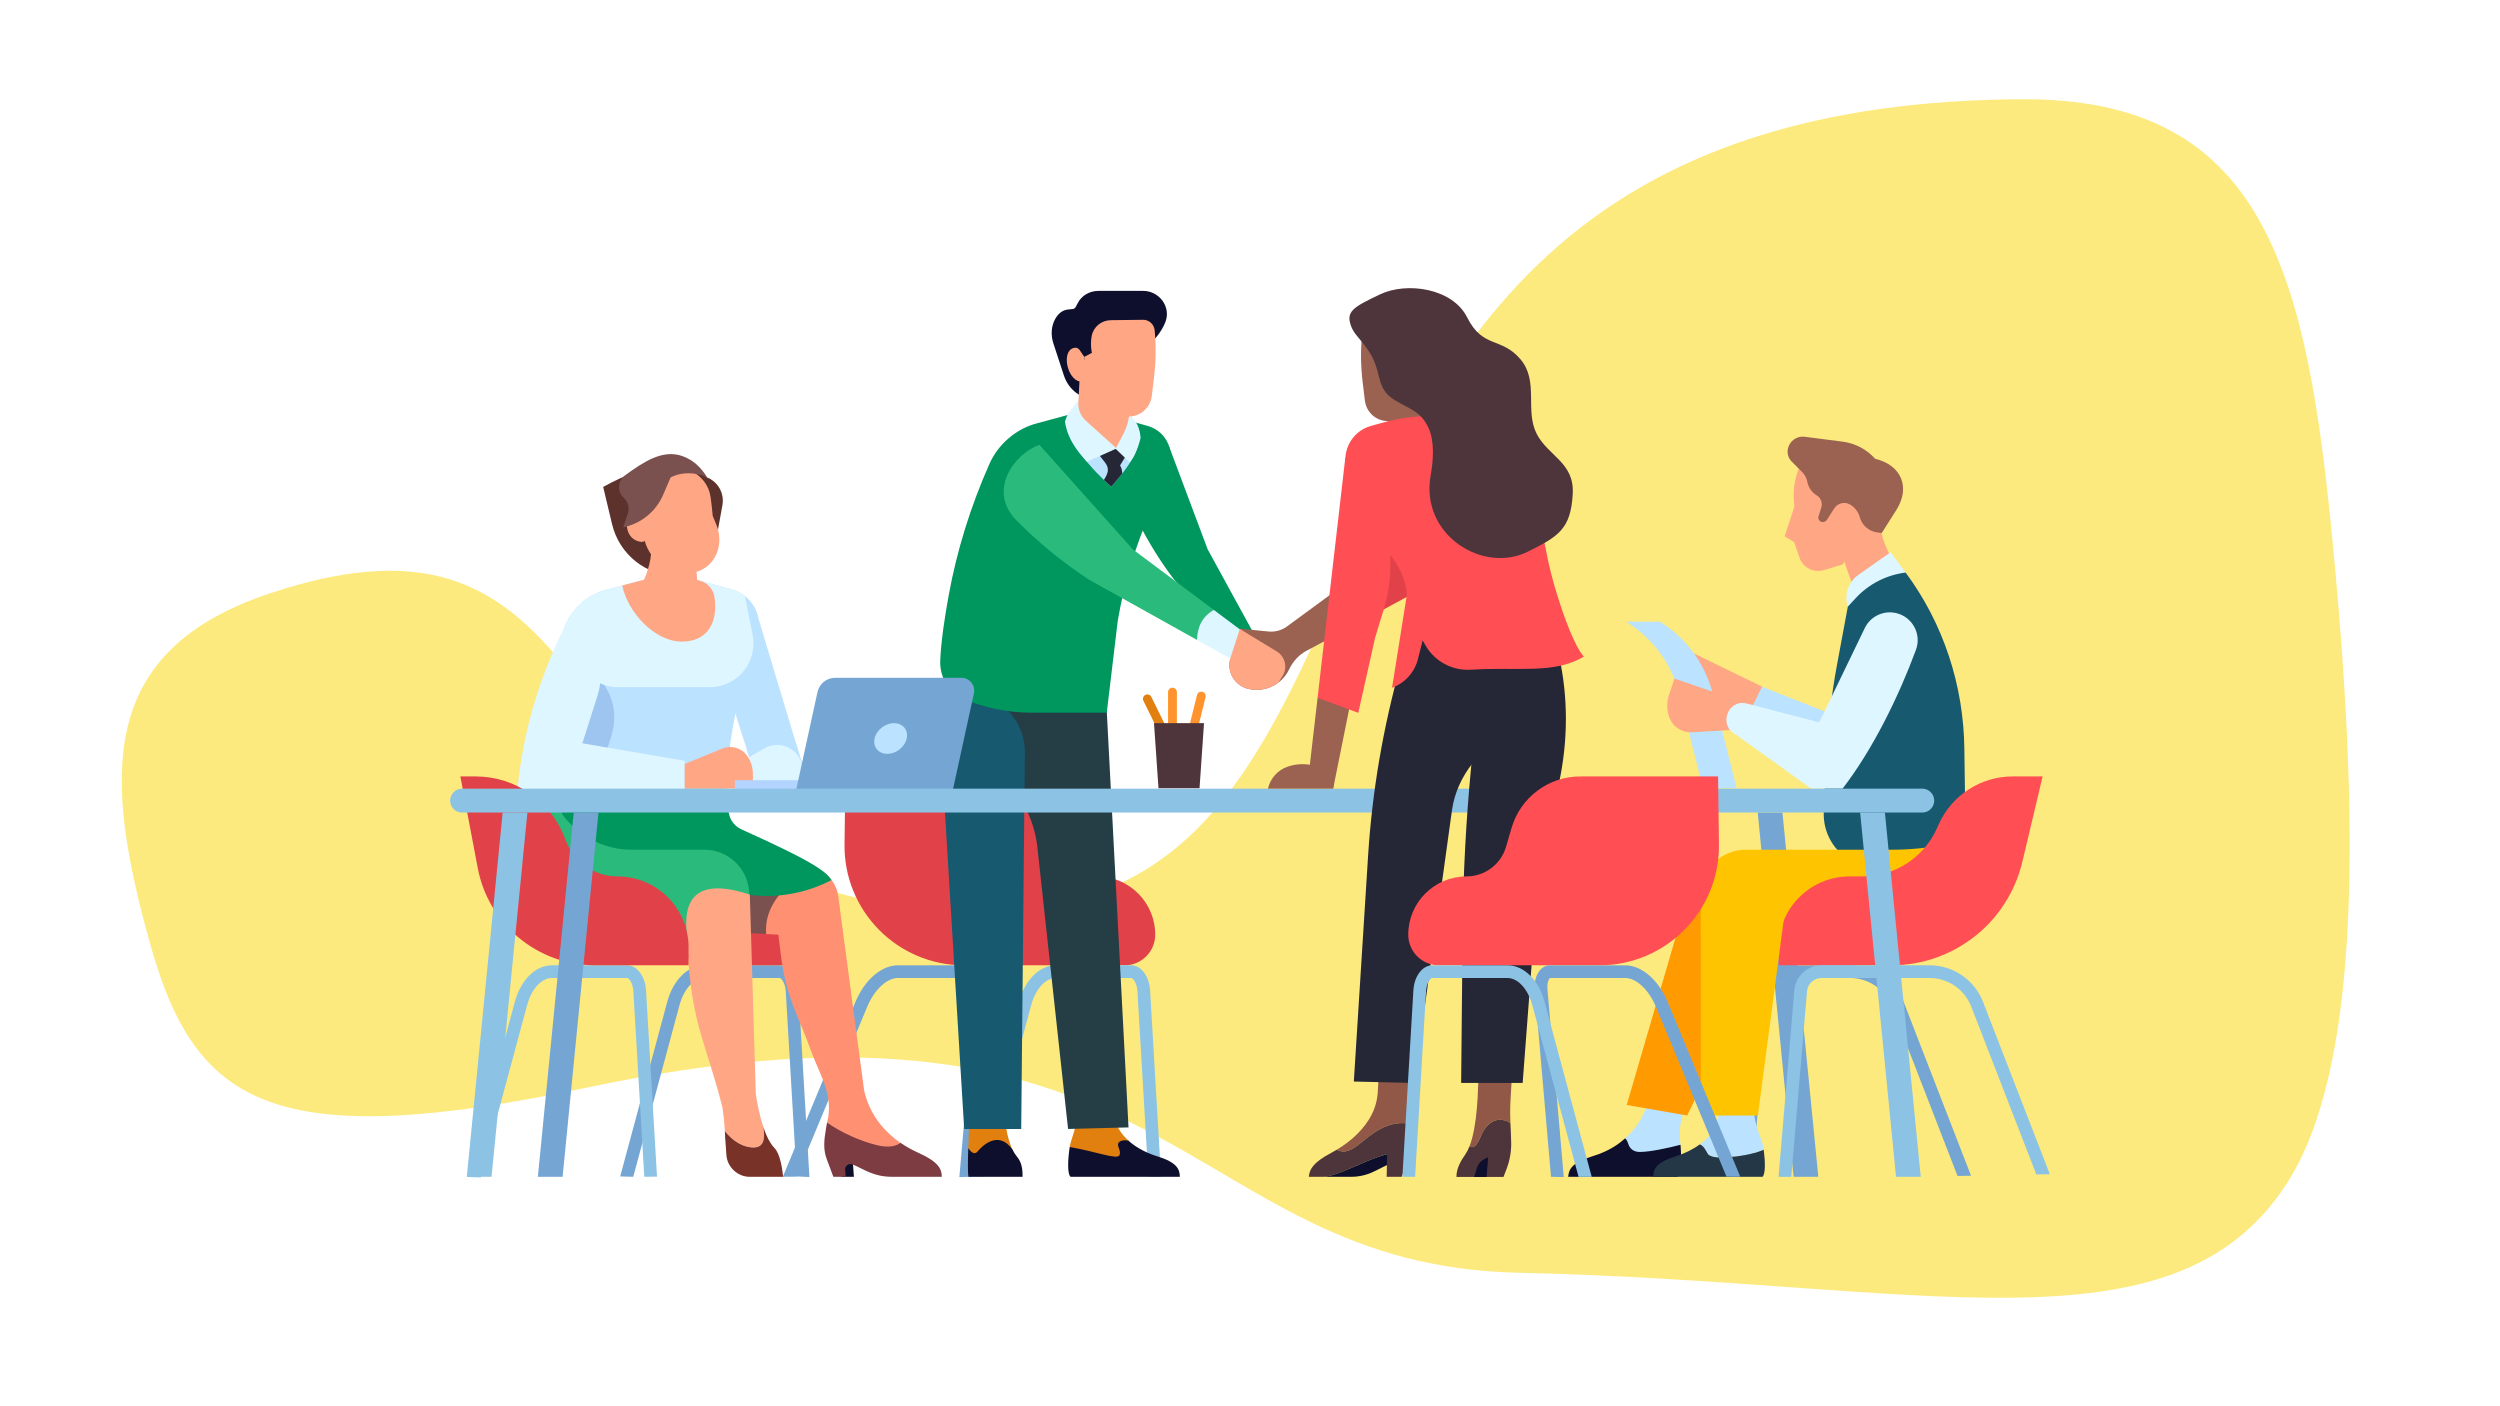 <?xml version="1.0" encoding="UTF-8"?>
<svg id="Calque_2" data-name="Calque 2" xmlns="http://www.w3.org/2000/svg" viewBox="0 0 1920 1080">
  <defs>
    <style>
      .cls-1 {
        fill: #783228;
      }

      .cls-1, .cls-2, .cls-3, .cls-4, .cls-5, .cls-6, .cls-7, .cls-8, .cls-9, .cls-10, .cls-11, .cls-12, .cls-13, .cls-14, .cls-15, .cls-16, .cls-17, .cls-18, .cls-19, .cls-20, .cls-21, .cls-22, .cls-23, .cls-24, .cls-25, .cls-26, .cls-27, .cls-28, .cls-29 {
        stroke-width: 0px;
      }

      .cls-2 {
        fill: #75a6d3;
      }

      .cls-3 {
        fill: #4e353c;
      }

      .cls-4 {
        fill: #7b5150;
      }

      .cls-5 {
        fill: #7c3c42;
      }

      .cls-6 {
        fill: #5d322d;
      }

      .cls-7 {
        fill: #2aba7c;
      }

      .cls-8 {
        fill: #9b6151;
      }

      .cls-9 {
        fill: #175a6f;
      }

      .cls-10 {
        fill: #0e0f2d;
      }

      .cls-11 {
        fill: #243746;
      }

      .cls-12 {
        fill: #252736;
      }

      .cls-13 {
        fill: #253d45;
      }

      .cls-14 {
        fill: #ddf6ff;
      }

      .cls-15 {
        fill: #e14249;
      }

      .cls-16 {
        fill: #e1800f;
      }

      .cls-17 {
        fill: #bbe2ff;
      }

      .cls-18 {
        fill: #b2d4ff;
      }

      .cls-19 {
        fill: #915747;
      }

      .cls-20 {
        fill: #8cc3e5;
      }

      .cls-21 {
        fill: #9ec5f0;
      }

      .cls-22 {
        fill: #ff932d;
      }

      .cls-23 {
        fill: #ff9072;
      }

      .cls-24 {
        fill: #ff4f54;
      }

      .cls-25 {
        fill: #fcea7e;
      }

      .cls-26 {
        fill: #ffc400;
      }

      .cls-27 {
        fill: #ffa685;
      }

      .cls-28 {
        fill: #ff9b00;
      }

      .cls-29 {
        fill: #00975f;
      }
    </style>
  </defs>
  <path class="cls-25" d="M759.61,699.63c-359.15,3.39-260.46-341.22-552.28-243.95-132.14,44.05-128.75,138.92-91.48,271.06,34.48,122.23,94.87,159.25,335.43,108.42,452.17-95.53,454.56,136.58,714.92,142.31,308.33,6.78,501.46,66.96,589.55-67.76,57.6-88.09,57.6-277.83,33.88-511.62-20.39-201.03-58.18-322.84-237.18-321.88-630.21,3.39-426.87,619.98-792.85,623.43Z"/>
  <g>
    <g>
      <g>
        <path class="cls-15" d="M812.1,650.31l-4.21-14.43c-6.85-23.46-28.36-39.59-52.8-39.59h0l22.43,145.06h86.17c13,0,23.53-10.54,23.53-23.53h0c0-24.7-20.02-44.73-44.73-44.73h0c-14.06,0-26.44-9.28-30.38-22.78Z"/>
        <path class="cls-15" d="M649.26,596.29h0l-.67,52.11c-.66,51.14,40.62,92.95,91.76,92.95h37.39l-22.66-145.06h-105.82Z"/>
      </g>
      <path class="cls-2" d="M611.82,903.69l54.2-130.51c5.4-13,15.1-22.08,23.6-22.08h57.69-.02c.59.27,2.51,3.02,2.03,8.61l-12.54,144.3,9.82-.24,12.44-143.21c.94-10.86-4.15-19.21-11.73-19.21h-57.69c-12.63,0-25.58,11.16-32.62,28.09l-55.78,134.3,10.59-.05Z"/>
      <path class="cls-20" d="M891.71,903.78l-8.44-143.23c-.64-10.86-6.96-19.21-14.53-19.21h-57.69c-12.63,0-23.96,11.16-28.52,28.09l-36.09,133.91,10,.39,35.51-131.76c3.37-12.49,11.04-20.88,19.1-20.88h57.69c1.22,0,4.41,3.51,4.79,10.02l8.41,142.66h9.77Z"/>
    </g>
    <path class="cls-2" d="M486.34,903.78l35.52-131.8c3.36-12.49,11.04-20.88,19.1-20.88h57.69c1.22,0,4.41,3.51,4.79,10.02l8.39,142.38,9.8.44-8.45-143.39c-.64-10.86-6.96-19.21-14.53-19.21h-57.69c-12.63,0-23.95,11.16-28.52,28.09l-36.14,134.08,10.04.26Z"/>
    <path class="cls-15" d="M537.72,644.95h0c-10.47-29.19-38.14-48.66-69.15-48.66h-11.61l13.37,70.45c8.22,43.29,46.05,74.61,90.11,74.61h71.78v-13.72c0-30.12-24.41-54.53-54.53-54.53h0c-17.93,0-33.93-11.26-39.98-28.14Z"/>
    <polygon class="cls-2" points="1377.46 903.78 1396.47 903.78 1368.93 624.04 1349.92 624.04 1377.46 903.78"/>
    <path class="cls-17" d="M1248.12,874.24c18.33-16.34,18.18-34.81,21.6-40.6l28.02,5.53-5.01,15.4c-3.72,11.44-2.6,19.43-2.12,24.64-24.58,13.34-41.14,15.14-42.5-4.97Z"/>
    <path class="cls-10" d="M1222.61,888.14c7.76-2.35,15.27-5.79,21.8-10.82,1.32-1.02,2.55-2.05,3.71-3.09.47.47.91.99,1.27,1.58.88,1.47,1.17,3.35,2.08,4.84,1.75,2.86,4.59,4.05,7.86,4.05,7.73.02,21.73-3,31.29-5.5.04.4.08.83.11,1.2.75,10,.29,21.12-2.46,23.37h-83.93c.48-5.91,3.25-11.08,18.27-15.63Z"/>
    <path class="cls-16" d="M821.52,880.9c.03-.16.05-.33.07-.49.8-5.14,6.6-17.25,6.14-29.93l-.57-15.84,28.99.34c1.79,6.5-8.11,24.4,10.6,41.07,13.29,27.72-8.55,23.11-45.24,4.85Z"/>
    <path class="cls-10" d="M821.52,880.9c20.1,3.43,36.14,9.84,38.1,6.46,1.32-2.28-.31-5.11-.86-7.17-1-3.73,3.44-5.16,8-4.13.48.43.89.85,1.4,1.28,6.12,5.03,13.36,8.47,20.93,10.82,14.66,4.55,17.01,9.72,17.01,15.63h-83.93c-2.52-2.22-2.14-13.01-.64-22.88Z"/>
    <path class="cls-16" d="M743.62,881.76c.02-.45.03-.9.05-1.35.21-5.14.81-13.51.02-25.84l-.99-15.4,26.97-5.53c.83,6.16.28,26.66,5.72,43.69.68,2.14,1.43,3.94,2.2,5.55-13.98,7-27.98,14.03-33.98-1.11Z"/>
    <polygon class="cls-10" points="655.79 903.78 646.33 903.78 641.26 890.22 654.82 890.22 655.79 903.78"/>
    <path class="cls-27" d="M1300.73,501.78l52.77,25.62-9.28,19.12-34.97-2.21c-8.27-.52-15.08-6.7-16.41-14.88h0c-.9-5.55-.07-11.24,2.39-16.3l5.51-11.35Z"/>
    <path class="cls-17" d="M1353.25,527.41c.15.05.3.11.45.17l73.24,28.89-8.3,43.38-76.46-49.77,11.07-22.68Z"/>
    <path class="cls-17" d="M1333.8,605.38h-25.82l-18.38-72.6c-5.55-21.94-19.08-41.01-37.95-53.5l-2.76-1.83h25.82c20.26,12.39,34.87,32.23,40.7,55.25l18.4,72.68Z"/>
    <path class="cls-27" d="M1417.66,434.96l8,22.29,25.75-30.96-2.11-4.47c-4.8-10.15-6.8-21.51-5.79-32.92-23.78,7.84-33.86,22.47-25.84,46.05Z"/>
    <path class="cls-29" d="M873.67,399.95c8.42,16.64,17.76,31.77,28.12,45.19l56.01,61.52,5.18-19.92-35.5-64.88-29.65-79.05-24.16,57.13Z"/>
    <path class="cls-8" d="M945.08,504.94l7.2-22.1,21.93,2.15c5.07.5,10.14-.89,14.25-3.91l39.11-28.71,12.14,28.08-36.24,19.28c-5.98,3.18-10.55,8.34-13.48,14.44-5.38,11.25-18.04,17.89-30.95,14.96l-.23-.05c-10.79-2.44-17.15-13.63-13.72-24.15Z"/>
    <path class="cls-10" d="M750.78,884.35c2.99-3.63,15.69-17.12,26.83-1.48,1.04,2.16,2.15,3.92,3.29,5.27,3.85,4.55,4.46,9.72,4.46,15.63h-41.53c-.64-2.15-.57-12.39-.2-22.02,2.26,3.37,4.9,5.33,7.15,2.59Z"/>
    <g>
      <path class="cls-13" d="M756.17,504.26c-19.71-2.73-36.88,13.48-35.28,33.31h0c1.03,18.78,9.49,37.07,30.91,47.63,25.37,12.5,41.99,37.99,44.89,65.4l23.59,216.44,46.42-1.19-17.19-329.06c-.46-11.26-9.3-20.87-20.64-22.45l-72.71-10.09Z"/>
      <path class="cls-9" d="M784.29,867.05h-43.8l-20.65-339.76,27.5,4.33c22.8,3.59,40.02,23.62,39.75,46.24l-2.8,289.2Z"/>
    </g>
    <path class="cls-17" d="M604.1,605.7h-20.99l-23.63-74.33,23.23-55.59,34,112.95c2.54,8.45-3.78,16.96-12.61,16.96Z"/>
    <path class="cls-17" d="M540.55,650.29h-101.09c-9.42,0-16.91-7.91-16.4-17.31l7.46-137.04c1.14-20.99,16.03-38.69,36.51-43.42l48.03-12.67,46.75,12.75c15.82,4.31,24.88,20.91,19.95,36.55l-8.88,28.17c-8.68,27.56-13.63,56.15-14.72,85.02l-1.21,32.14c-.33,8.82-7.58,15.8-16.41,15.8Z"/>
    <path class="cls-21" d="M429.36,635.27c-.05.87.04,1.71.13,2.55h16.99l22.74-71.54c4.43-13.92,3.21-27.29-5.04-40.07-5.61-8.68-19.04-5.66-20.45,4.58l-14.37,104.48Z"/>
    <path class="cls-14" d="M572.08,457.77c-2.95-2.32-6.4-4.12-10.26-5.17l-46.75-12.75-48.03,12.67c-17.51,4.04-30.9,17.58-35.14,34.54l11.42,16.69c3.75,14.16,16.56,24.02,31.21,24.02h70.58c14.3,0,26.16-8.84,31.11-20.97l1.6-5.09c1.03-4.47,1.19-9.24.23-14.09l-5.96-29.84Z"/>
    <path class="cls-27" d="M477.89,449.66c4.02,20.11,24.48,42.95,45.56,43.07,21.84.12,27.99-17.3,25.23-34.33-.96-5.95-5.27-10.82-11.08-12.41l-22.54-6.15-37.17,9.81Z"/>
    <path class="cls-17" d="M611.09,570.06c-1.42-.93-2.92-1.74-4.53-2.39-7.34-2.95-15.5-2.42-22.39,1.45l-9.37,5.26c-.48.27-.91.59-1.36.89l9.67,30.42h20.99c8.83,0,15.15-8.51,12.61-16.96l-5.62-18.68Z"/>
    <path class="cls-14" d="M587.27,574.65l-9.38,5.26c-4.34,2.44-7.03,7.03-7.03,12.01v13.77h33.28c8.7,0,14.93-8.41,12.4-16.73l-.89-2.91c-3.65-11.99-17.45-17.53-28.38-11.4Z"/>
    <path class="cls-14" d="M397.46,605.7h38.71l22.74-71.54c6.23-19.61-.34-41.02-16.49-53.76l-5.85-4.61c-20.71,39.62-34.46,82.59-39.1,129.91Z"/>
    <polygon class="cls-14" points="525.87 584.29 417.43 565.78 397.46 606.67 525.87 606.67 525.87 584.29"/>
    <path class="cls-27" d="M578.23,605.7h-52.37v-18.97l28.95-11.86c6.85-2.81,14.73-.5,18.98,5.55h0c2.89,4.11,4.44,9,4.44,14.02v11.26Z"/>
    <path class="cls-4" d="M624.48,665.79c-51.51-.8-79.63,20.47-100.94,48.17l64.85,3.37,36.1-51.55Z"/>
    <path class="cls-23" d="M624.48,665.79c9.78,3.02,17.13,11.16,19.12,21.2l20.06,150.6c2.18,9.21,6.6,21.36,19.71,33.61,2.62,2.45,5.43,4.66,8.38,6.66,0,0,.02.01.03.02-10.34,9.26-30.71,1.56-56.61-15.47,5.18-20.6-4.54-35.09-11.35-52.84-11.78-32.72-19.91-42.54-24.23-77.05l-1.84-14.71-9.36-.49c-1.57-20.94,12.91-37.44,36.1-51.55Z"/>
    <path class="cls-29" d="M523.53,681.11l52.32,6.24c21.97,2.62,43.77-1.6,62.78-11.46-4.3-5.81-8.84-11.83-69.21-38.95-6.05-2.72-9.94-8.71-9.94-15.34h0c0-7.01-5.72-12.7-12.73-12.65-43.44.29-77.29,3.28-117.51,15.52h0c4.66,25.27,19.38,48.14,94.29,56.65Z"/>
    <path class="cls-28" d="M1450.33,716.46l-97.96,21.44-56.57,118.82-46.49-8.09,37.98-130.16c4.24-17.21,17.11-30.98,33.99-36.38l97.94-31.28,31.11,65.64Z"/>
    <path class="cls-2" d="M1345.78,903.24l12.03-141.86c.5-5.86,5.3-10.27,11.18-10.27h52c14.02,0,26.85,8.79,31.92,21.86l50.46,130.18,10.39-.19-51.76-133.52c-6.56-16.93-22.86-28.09-41.02-28.09h-52c-10.9,0-19.98,8.35-20.9,19.21l-12.09,142.65,9.79.03Z"/>
    <path class="cls-29" d="M728.64,456.98c6.25-34.19,16.75-68.02,31.23-100.68h0c6.69-15.09,20.22-26.76,35.97-31.04l40.39-10.96,45.11,12.78c15.26,4.32,22.18,20.96,15.24,36.63l-12.51,28.23c-12.23,27.61-20.87,56.27-25.68,85.2l-8.39,70.2h-57.42c-18.48,0-36.25-3.61-52.35-10.56-11.59-5-18.71-16.65-18.13-29.64.7-15.81,3.82-35.28,6.54-50.16Z"/>
    <path class="cls-7" d="M932.25,468.44l-62.29-46.57-71.72-80.27c-18.89,6.68-40.5,35.09-17.34,58.35,16.57,16.64,34.95,31.77,55.35,45.19l83.03,46.32,12.96-23.02Z"/>
    <path class="cls-14" d="M919.29,491.46l27.24,15.2,10.19-19.92-24.47-18.3c-8.53,4.77-12.69,12.56-12.96,23.02Z"/>
    <path class="cls-17" d="M872.35,324.31c10.01,15.59-7.93,37.01-18.82,49.36-3.45-2.34-32.72-29.43-34.85-48.62.88-2.28,1.86-4.54,2.96-6.7l14.59-4.03,36.12,10Z"/>
    <path class="cls-12" d="M844.56,349.94l12.62-5.88,7.6,5.88-4.59,7.53c1.18,1.68,1.6,3.87,1.67,6.25-2.87,3.68-5.79,7.08-8.33,9.96-.78-.53-2.92-2.37-5.73-5.05,1.3-1.99,2.31-3.98,2.82-5.96.63-2.47-.11-5.09-1.68-7.1l-4.38-5.62Z"/>
    <path class="cls-10" d="M817.14,288.54c3.48,10.62,13.18,18.13,24.35,18.44,5.66.16,11.21-.34,15.38-1.46,8.67-2.34,14.31-10.43,17.88-18.19,3.63-7.9,6.9-15.89,9.48-24.23,4.6-4.59,8.58-10.03,10.83-15.89,4.43-11.52-4.75-23.8-17.09-23.8h-34.42c-6.63,0-12.94,3.53-15.89,9.47-.02.04-.04.09-.07.13-2.54,5.21-2.19,3.98-7.64,4.72-4.34.59-7.35,3.4-9.43,7.01-3.3,5.72-3.59,12.69-1.53,18.97l8.13,24.83Z"/>
    <path class="cls-14" d="M867.6,355.02c3.3-3.74,5.1-8.33,6.83-13.35.61-1.76,1.11-3.52,1.51-5.26-.02-.27,0-.56-.03-.83-1.11-11.81-9.85-21.5-21.34-24.44l-26.18-4.01-7.68,9.92c-1.24,2.23-2.16,4.45-2.83,6.64,2.29,16.43,13.93,27.26,16.81,30.91l22.16-9.87,10.75,10.3Z"/>
    <path class="cls-27" d="M829.04,292.95c-9.49-2.08-14.01-23.1-4.47-25.71,4.38-1.2,5.06,3.05,8.22,6.8l.07,2.64c3.57-4.71,9.48-7.5,15.82-6.72l1.91.23c11.97,1.47,20.55,12.28,19.25,24.27l-2.61,24.21c-.55,5.08-2.05,10.01-4.44,14.53l-5.69,10.78-23.15-20.85c-3.92-3.54-6.05-8.65-5.77-13.93l.84-16.26Z"/>
    <path class="cls-27" d="M853.06,245.9l24.78-.3c4.64-.06,8.52,3.48,8.95,8.09,1.12,11.98.96,24.06-.48,36.03l-1.74,14.42c-1.06,8.8-8.4,15.5-17.26,15.74h0c-15.75.44-29.7-10.11-33.56-25.39l-.48-1.88-.5-18.58,5.8-3.02-.19-1.08c-.71-4-.68-8.07.07-12,1.33-6.96,7.51-11.95,14.59-12.04Z"/>
    <path class="cls-17" d="M1354.52,883c-9.48,4-20.26,5.37-30.28,5.83-3.68.17-7.24.3-10.52-1.1-2.09-.89-2.01-1.4-2.98-3.08-1.05-1.83-2.08-3.73-3.85-5.03-.43-.32-.95-.52-1.44-.75.71-.52,1.45-.99,2.13-1.55,20.72-17.03,8.92-34.87,10.62-41.57l28.98-.95-.24,15.85c-.19,12.69,6.41,24.62,7.21,29.76.13.86.25,1.72.37,2.59Z"/>
    <path class="cls-11" d="M1286.66,888.14c6.73-2.09,13.15-5.11,18.8-9.27.49.23,1,.44,1.44.75,1.77,1.3,2.8,3.2,3.85,5.03.96,1.68.89,2.18,2.98,3.08,3.28,1.4,6.84,1.27,10.52,1.1,10.02-.46,20.79-1.83,30.28-5.83,1.23,9.25,1.4,18.72-.94,20.78h-83.93c0-5.91,2.35-11.08,17.01-15.63Z"/>
    <path class="cls-27" d="M945.08,504.92l7.12-21.87,28.38,17.27c6.5,3.96,8.47,12.48,4.37,18.89l-3.19,4.98c-6.24,4.73-14.44,6.84-22.76,4.95l-.2-.04c-10.79-2.46-17.14-13.65-13.72-24.17Z"/>
    <path class="cls-27" d="M1446.54,391.19h0c5.22-23.84-10.48-46.37-34.49-49.45l-17.71-2.28-5.41,7.15c-8.3,10.98-12.3,24.47-11.23,37.84l.37,4.67-7.46,22.78,7.26,4.44,4.27,12.19c2.66,7.6,10.86,11.64,18.8,9.26l14.09-4.23,31.5-42.38Z"/>
    <path class="cls-8" d="M1440.1,352.34c-6.24-7-14.96-11.88-25.2-13.19l-29.02-3.73c-6.06-.78-11.81,3.5-12.85,9.57-.59,3.46.48,6.92,2.89,9.35l8.05,8.11c2.11,2.13,3.55,4.84,4.13,7.81.84,4.25,3.41,7.91,7.1,10.13,3.23,1.94,4.66,5.84,3.51,9.53l-2.05,6.57c-.65,2.08.68,4.18,2.81,4.45,1.4.18,2.82-.49,3.6-1.71l5.6-8.75c2.6-4.06,7.91-5.44,11.94-3.1l.29.17c3.65,2.12,6.29,5.57,7.4,9.65,1.71,6.3,7,10.88,13.54,11.72h0l3.32.43h0s11.13-17.52,11.13-17.52c11.26-17.71,3.84-34.71-16.21-39.48Z"/>
    <path class="cls-14" d="M1419.12,465.89c-2.95-9.06.37-18.99,8.18-24.46l24.67-17.29,11.55,15.58-44.4,26.16Z"/>
    <path class="cls-9" d="M1422.76,661.75h0c-14.15-7.34-22.77-22.2-22.11-38.12l1.48-35.79c1.08-26.14,4.03-52.24,8.85-78.11l8.15-43.83h0l6.1-6.58c10.05-10.85,23.62-17.78,38.3-19.58h0c28.89,38.96,44.65,86.47,45.11,135.99l1.05,75.77-58.64,13.79c-9.55,2.24-19.58,1-28.29-3.52Z"/>
    <path class="cls-26" d="M1306.25,717.81h130.47c40.26,0,72.9-32.64,72.9-72.9h0c-18.45,5.11-37.5,7.69-56.64,7.69h-112.33c-19,0-34.41,15.4-34.41,34.41v30.8Z"/>
    <path class="cls-24" d="M1487.51,636.25l1.4-3.12c10.05-22.42,32.32-36.84,56.89-36.84h22.93l-15.57,65.6c-11.05,46.57-52.65,79.45-100.52,79.45h-86.72v-13.72c0-30.12,24.41-54.53,54.53-54.53h10.17c24.57,0,46.84-14.43,56.89-36.84Z"/>
    <path class="cls-20" d="M1375.7,903.83l12.08-142.46c.5-5.86,5.3-10.27,11.18-10.27h82.98c14.02,0,26.85,8.79,31.92,21.86l50,128.98,10.43-.1-51.33-132.41c-6.56-16.93-22.86-28.09-41.02-28.09h-82.98c-10.9,0-19.98,8.35-20.9,19.21l-12.14,143.25,9.79.03Z"/>
    <path class="cls-20" d="M369.16,904.3l35.66-132.33c3.36-12.49,11.04-20.88,19.1-20.88h57.69c1.22,0,4.41,3.51,4.79,10.02l8.41,142.63,9.77-.06-8.44-143.14c-.64-10.86-6.96-19.21-14.53-19.21h-57.69c-12.63,0-23.96,11.16-28.52,28.09l-36.25,134.51,10.01.35Z"/>
    <polygon class="cls-26" points="1350.04 856.72 1306.25 856.72 1306.25 701.44 1371.37 695.37 1350.04 856.72"/>
    <path class="cls-27" d="M1286.03,521.2l55.49,19.02-6.89,20.11-34.98,2.06c-8.27.49-15.79-4.82-18.1-12.78h0c-1.57-5.4-1.43-11.15.39-16.47l4.09-11.93Z"/>
    <path class="cls-14" d="M1453.31,470.37c-8.86-.8-17.29,3.98-21.16,11.99l-34.97,72.4-55.43-14.39c-.16-.04-.31-.08-.47-.12-14.58-3.46-21.69,17.27-8.23,23.86l57.94,41.56h24.1c23.19-30.05,43.14-70.77,56.38-106.65,4.87-13.19-4.17-27.39-18.17-28.65Z"/>
    <path class="cls-7" d="M422.69,607.57c-28.11,55.27,11.31,110.24,63.56,110.24h41.27c1.31-20.35,7.48-36.91,47.88-30.8,0-19-15.4-34.41-34.41-34.41h-55.87c-28.34,0-53.49-18.14-62.44-45.03h0Z"/>
    <path class="cls-27" d="M554.79,850.39c1.19,7.72,1.65,13.76,1.9,18.37,4.97,6.13,11.67,11.48,19.91,12.42,10.7,1.22,10.96-7.13,9.62-15.76-2.99-8.87-4.67-18.09-5.77-25.29l-4.59-153.13c-34.11-11.14-52.23-3.27-48.33,30.8l.57,10.96c3.06,58.86,13.97,71.1,26.7,121.63Z"/>
    <path class="cls-15" d="M434.32,644.95h0c-10.47-29.19-38.14-48.66-69.15-48.66h-11.61l13.37,70.45c8.22,43.29,46.05,74.61,90.11,74.61h71.78v-13.72c0-30.12-24.41-54.53-54.53-54.53h0c-17.93,0-33.93-11.26-39.98-28.14Z"/>
    <path class="cls-1" d="M588.41,871.28c-.81-1.92-1.52-3.88-2.19-5.86,1.34,8.64,1.08,16.98-9.62,15.76-8.24-.94-14.94-6.29-19.91-12.42.12,2.13.2,3.99.28,5.52.2,3.69.54,8.49.94,13.17.77,9,8.76,16.34,17.76,16.34h25.78c-.56-5.91-2.29-17.56-6.55-21.98-2.2-2.28-4.42-5.63-6.49-10.52Z"/>
    <path class="cls-5" d="M705.39,885.4c-4.79-2.15-9.42-4.73-13.78-7.71-4.8,3.58-11.6,3.46-18.67,1.67-12.26-3.11-26.03-9.06-37.74-17.23-.31,1.77-.64,3.31-.86,4.63-1.64,9.75-2.08,16.19.6,23.46l5.07,13.56h9.47l-.39-5.42c-.22-3.01,2.8-5.21,5.6-4.09,8.78,3.54,15.87,9.51,30.4,9.51,6.36,0,8.35,0,8.22,0h29.99c0-5.91-2.48-11.47-17.91-18.38Z"/>
    <path class="cls-6" d="M470.09,402.65c5.56,23.25,26.39,39.88,50.29,39.54.14,0,.27,0,.41,0,16.78-.29,25.26-12.7,29.23-27.79l4.8-26.43c1.63-8.97-3.26-17.85-11.71-21.27h0c-18.61-14.95-45.65-11.63-79.88,7.25l6.86,28.71Z"/>
    <path class="cls-27" d="M536.02,453.81c-9,17.31-39.26,5.11-43.33-4.06,4.79-10.64,8.5-20.57,7.4-34.62l32.74-4.4,3.2,43.08Z"/>
    <path class="cls-27" d="M550.16,402.97c3,7.34,3.2,15.68-.12,22.88-4.65,10.1-13.79,14.64-23.53,14.29h0c-15.67-.55-28.9-11.81-31.95-27.19l-5.81-29.3c-3.58-18.04,14.24-32.88,31.33-26.1l9.63,3.82c8.56,3.4,14.69,11.11,15.99,20.23.69,4.8,1.24,9.65,1.65,14.52l2.79,6.85Z"/>
    <path class="cls-27" d="M495.62,395.69l2.01,14.78c.45,3.34-2.48,6.21-5.81,5.63-5.63-.99-8.97-4.82-9.98-9.67l-.76-3.69c-.66-3.17.91-6.39,3.82-7.83l4.79-2.37c2.54-1.26,5.56.35,5.94,3.15Z"/>
    <path class="cls-4" d="M478.62,404.96h0c13.68-2.78,25.14-12.08,30.66-24.91l5.75-13.35c8.52-4.56,19.46-4.05,28.03-.16-4.67-7.5-10.61-13.37-19.24-16.36-15.02-5.19-29.6,4.55-43.77,14.85-5.76,4.18-6.22,12.6-.94,17.38h0c3.3,2.99,4.52,7.65,3.1,11.88l-3.59,10.68Z"/>
    <g>
      <rect class="cls-18" x="564.38" y="599.19" width="103.93" height="8.38" transform="translate(1232.68 1206.76) rotate(180)"/>
      <path class="cls-2" d="M611.25,607.57h120.34l16.38-75.12c1.33-6.12-3.33-11.9-9.59-11.9h-96.99c-6.52,0-12.16,4.54-13.55,10.91l-16.59,76.11Z"/>
      <path class="cls-17" d="M671.68,567.17c1.42-6.5,8.09-11.78,14.9-11.78s11.19,5.27,9.77,11.78c-1.42,6.5-8.09,11.78-14.9,11.78s-11.19-5.27-9.77-11.78Z"/>
    </g>
    <g>
      <path class="cls-16" d="M898.63,564.5l-6.09,2.99-14.39-29.29c-.83-1.68-.13-3.71,1.55-4.54h0c1.68-.83,3.71-.13,4.54,1.55l14.39,29.29Z"/>
      <path class="cls-22" d="M911.45,565.46l6.58,1.63,7.86-31.67c.45-1.82-.66-3.66-2.47-4.11h0c-1.82-.45-3.66.66-4.11,2.47l-7.86,31.67Z"/>
      <path class="cls-22" d="M897.07,564.18h6.78v-32.64c0-1.87-1.52-3.39-3.39-3.39h0c-1.87,0-3.39,1.52-3.39,3.39v32.64Z"/>
      <polygon class="cls-3" points="921.24 605.38 889.72 605.38 886.27 555.39 924.68 555.39 921.24 605.38"/>
    </g>
    <path class="cls-20" d="M354.88,624.04h1121.43c5.07,0,9.17-4.11,9.17-9.17h0c0-5.06-4.11-9.17-9.17-9.17H354.88c-5.06,0-9.17,4.11-9.17,9.17h0c0,5.07,4.11,9.17,9.17,9.17Z"/>
    <polygon class="cls-2" points="432.08 903.78 413.07 903.78 440.61 624.04 459.62 624.04 432.08 903.78"/>
    <polygon class="cls-20" points="1456.13 903.78 1475.14 903.78 1447.6 624.04 1428.59 624.04 1456.13 903.78"/>
    <polygon class="cls-20" points="377.51 903.78 358.5 903.78 386.04 624.04 405.05 624.04 377.51 903.78"/>
    <path class="cls-15" d="M1027.56,452.38l41.58-30.52,76.46-80.27c20.14,6.68,43.18,35.09,18.49,58.35-17.67,16.64-37.26,31.77-59.01,45.19l-65.38,35.32-12.14-28.08Z"/>
    <path class="cls-8" d="M1099.94,280.21c-3.57-4.71-9.48-7.5-15.82-6.72l-1.91.23c-11.97,1.47-20.55,12.28-19.26,24.27l2.61,24.21c.55,5.08,2.05,10.01,4.43,14.53l5.69,10.78,23.15-20.85c3.92-3.54,6.05-8.65,5.77-13.93l-.84-16.26-3.82-16.27Z"/>
    <path class="cls-8" d="M1079.74,249.43l-24.78-.3c-4.64-.06-8.52,3.48-8.95,8.09-1.12,11.98-.96,24.06.48,36.03l1.74,14.42c1.06,8.8,8.4,15.5,17.26,15.74h0c15.75.44,29.7-10.11,33.56-25.39l.48-1.88.49-18.58-5.8-3.02.19-1.09c.71-4,.68-8.07-.07-12-1.33-6.96-7.51-11.95-14.59-12.04Z"/>
    <path class="cls-8" d="M1053.76,296.48c9.49-2.08,14.01-23.1,4.47-25.71-4.38-1.2-5.06,3.05-8.22,6.8l-.07,2.64,3.82,16.27Z"/>
    <g>
      <path class="cls-19" d="M1159.98,862.5c-6.13-3.93-14.4-4.22-20.86,6.29-1.98,3.22-4.88,13.98-9.69,11.96-.31-.13-.54-.36-.79-.58.7-1.79,1.37-3.79,1.99-6.17,4.97-19.24,4.33-43.6,5.07-49.34l25.25,5.16-.84,14.38c-.45,7.7-.33,13.71-.13,18.31Z"/>
      <path class="cls-3" d="M1125.57,886.22c1.07-1.54,2.1-3.57,3.08-6.05.24.22.48.45.79.58,4.81,2.02,7.71-8.74,9.69-11.96,6.46-10.51,14.73-10.22,20.86-6.29.1,2.27.21,4.23.29,5.82.14,3.05.25,6.2.32,9.15.16,7.16-1.19,14.39-3.91,21.26-1.08,2.73-1.99,5.07-2.01,5.16h-36.14c-.04-6.68,3.48-12.52,7.05-17.66Z"/>
      <path class="cls-19" d="M1084.98,863.77c-5.17-1.65-10.67-1.66-16.6-.06-8.08,2.18-14.29,6.8-20.81,12.02-4.2,3.36-10.3,8.8-15.89,8.6-1.63-.06-3.53-.51-4.96-1.39,5.51-3.3,10.79-7.21,15.51-11.9,20.42-20.29,14.49-36.71,16.95-43.31l26.7-5.2-2.38,15.04c-1.86,11.79,1.02,21.44,1.48,26.19Z"/>
      <path class="cls-12" d="M1122.16,831.7h47.24l8.5-111.89c2.85-37.48,8.83-74.92,17.9-111.9h0c8.01-32.71,8.96-66.19,2.79-98.15h0c-31.96-11.39-45.31-2.26-63.19,21.17l-5.55,57.89c-3.96,41.31-6.14,82.64-6.54,123.85l-1.15,119.03Z"/>
      <path class="cls-12" d="M1075.75,510.43c22.43-62.69,73.58-30.88,119.83-15.16l-1.76,21.81c-1.44,17.86-10.49,33.37-29.93,42.88-26.33,12.89-45.06,35.98-48.76,62.21l-28.99,209.54-46.4-1.09,10.98-173.71c3.11-49.16,11.5-98.27,25.02-146.48h0Z"/>
      <path class="cls-3" d="M1016.38,903.79h-11.2c.44-5.52,3.01-10.86,16.89-18.2,1.56-.83,3.1-1.72,4.63-2.63,1.43.88,3.33,1.33,4.96,1.39,5.59.2,11.69-5.23,15.89-8.6,6.52-5.23,12.72-9.84,20.81-12.02,5.93-1.6,11.43-1.6,16.6.06,0,.1.03.24.04.33.59,7.81.34,16.55-1.38,20.49-23.59-2.58-49.93,17.85-67.25,19.19Z"/>
      <path class="cls-10" d="M1083.63,884.59c-.27.61-.56,1.12-.91,1.48l-27.31,13.55c-5.51,2.74-11.5,4.16-17.46,4.16h-21.57c17.32-1.34,43.66-21.77,67.25-19.19Z"/>
      <path class="cls-3" d="M1064.97,903.79h11.53l7.13-19.19c-3.64-3.2-13.94-1.54-18.31,1.09l-.35,18.1Z"/>
      <path class="cls-10" d="M1142.91,888.78l-1.22,15.09h-9.77l.17-.1c2.72-6.47,1.23-11.05,10.82-15Z"/>
    </g>
    <path class="cls-24" d="M1092.55,491.78l2.41,4.15c7.15,12.27,20.65,19.29,34.82,18.4,36.93-2.3,63.62,3.62,86.69-10.07,0,0-7.69-6.08-20.62-47.57-12.94-41.49-11.58-67.88-23.58-100.47h0c-5.54-15.06-18.18-26.7-33.61-30.97l-2.69-.74c-24.12-6.67-49.6-6.67-73.72,0l-9.22,2.55c-15.59,4.31-23.77,20.91-18.02,36.55l10.36,28.17c10.14,27.56,32.54,35.85,35.15,64.72l-11.43,71.7h0l.16-.06c9.83-3.64,17.23-11.9,19.76-22.07l3.56-14.28Z"/>
    <path class="cls-3" d="M1059.85,226.09c20.73-9.88,55.72-4.68,66.89,17.6,12.19,24.33,26.12,14.77,40.96,32.2,14.36,16.87,3.19,39.28,12.53,57.41,8.77,17.01,29.02,21.86,27.63,46.08-1.54,26.87-10.75,32.55-34.66,44.39-34.27,16.98-82.68-12.89-74.45-58.76,2-11.12,3.19-25.83-1.69-36.41-5.86-12.69-14.37-14.39-25.38-20.97-16.57-9.9-8.94-22.04-21.73-39.8-6.43-8.93-9.96-11.23-12.21-17.09-4.43-11.52,1.38-14.77,22.11-24.65Z"/>
    <path class="cls-8" d="M1023.78,605.7h-49.99l.24-.9c1.92-7.34,7.39-13.3,14.58-15.88h0c5.63-2.02,11.67-2.55,17.52-1.55l6.47,1.11c8.07,1.38,13.19,9.26,11.19,17.22h0Z"/>
    <polygon class="cls-8" points="1011.91 535.92 1004.97 595.96 1023.92 605.38 1038.12 534.81 1011.91 535.92"/>
    <path class="cls-24" d="M1043.16,547.46l12.91-57.65,6.82-22.48c10.24-33.75,4.32-70.77-15.55-97.2l-14.12-18.79-21.32,184.58,31.26,11.53Z"/>
    <g>
      <g>
        <path class="cls-24" d="M1156.65,650.31l4.22-14.43c6.85-23.46,28.36-39.59,52.8-39.59h0c10.87,57.22,6.21,106.93-22.43,145.06h-86.17c-13,0-23.53-10.54-23.53-23.53h0c0-24.7,20.02-44.73,44.73-44.73h0c14.06,0,26.44-9.28,30.38-22.78Z"/>
        <path class="cls-24" d="M1319.49,596.29h0l.67,52.11c.66,51.14-40.62,92.95-91.76,92.95h-37.39c14.41-44.2,21.23-93,22.66-145.06h105.82Z"/>
      </g>
      <path class="cls-2" d="M1336.53,903.74l-55.78-134.3c-7.03-16.93-19.99-28.09-32.61-28.09h-57.69c-7.58,0-12.68,8.35-11.73,19.21l12.44,143.21,9.82.24-12.54-144.3c-.49-5.59,1.44-8.34,2.03-8.62h-.02s57.69.01,57.69.01c8.5,0,18.2,9.08,23.6,22.08l54.2,130.51,10.59.05Z"/>
      <path class="cls-20" d="M1222.43,903.79l-36.21-134.35c-4.56-16.93-15.89-28.09-28.52-28.09h-57.69c-7.58,0-13.89,8.35-14.53,19.21l-8.44,143.23h9.77s8.41-142.66,8.41-142.66c.38-6.51,3.57-10.02,4.79-10.02h57.69c8.06,0,15.73,8.39,19.1,20.88l35.53,131.84,10.1-.02Z"/>
    </g>
  </g>
</svg>